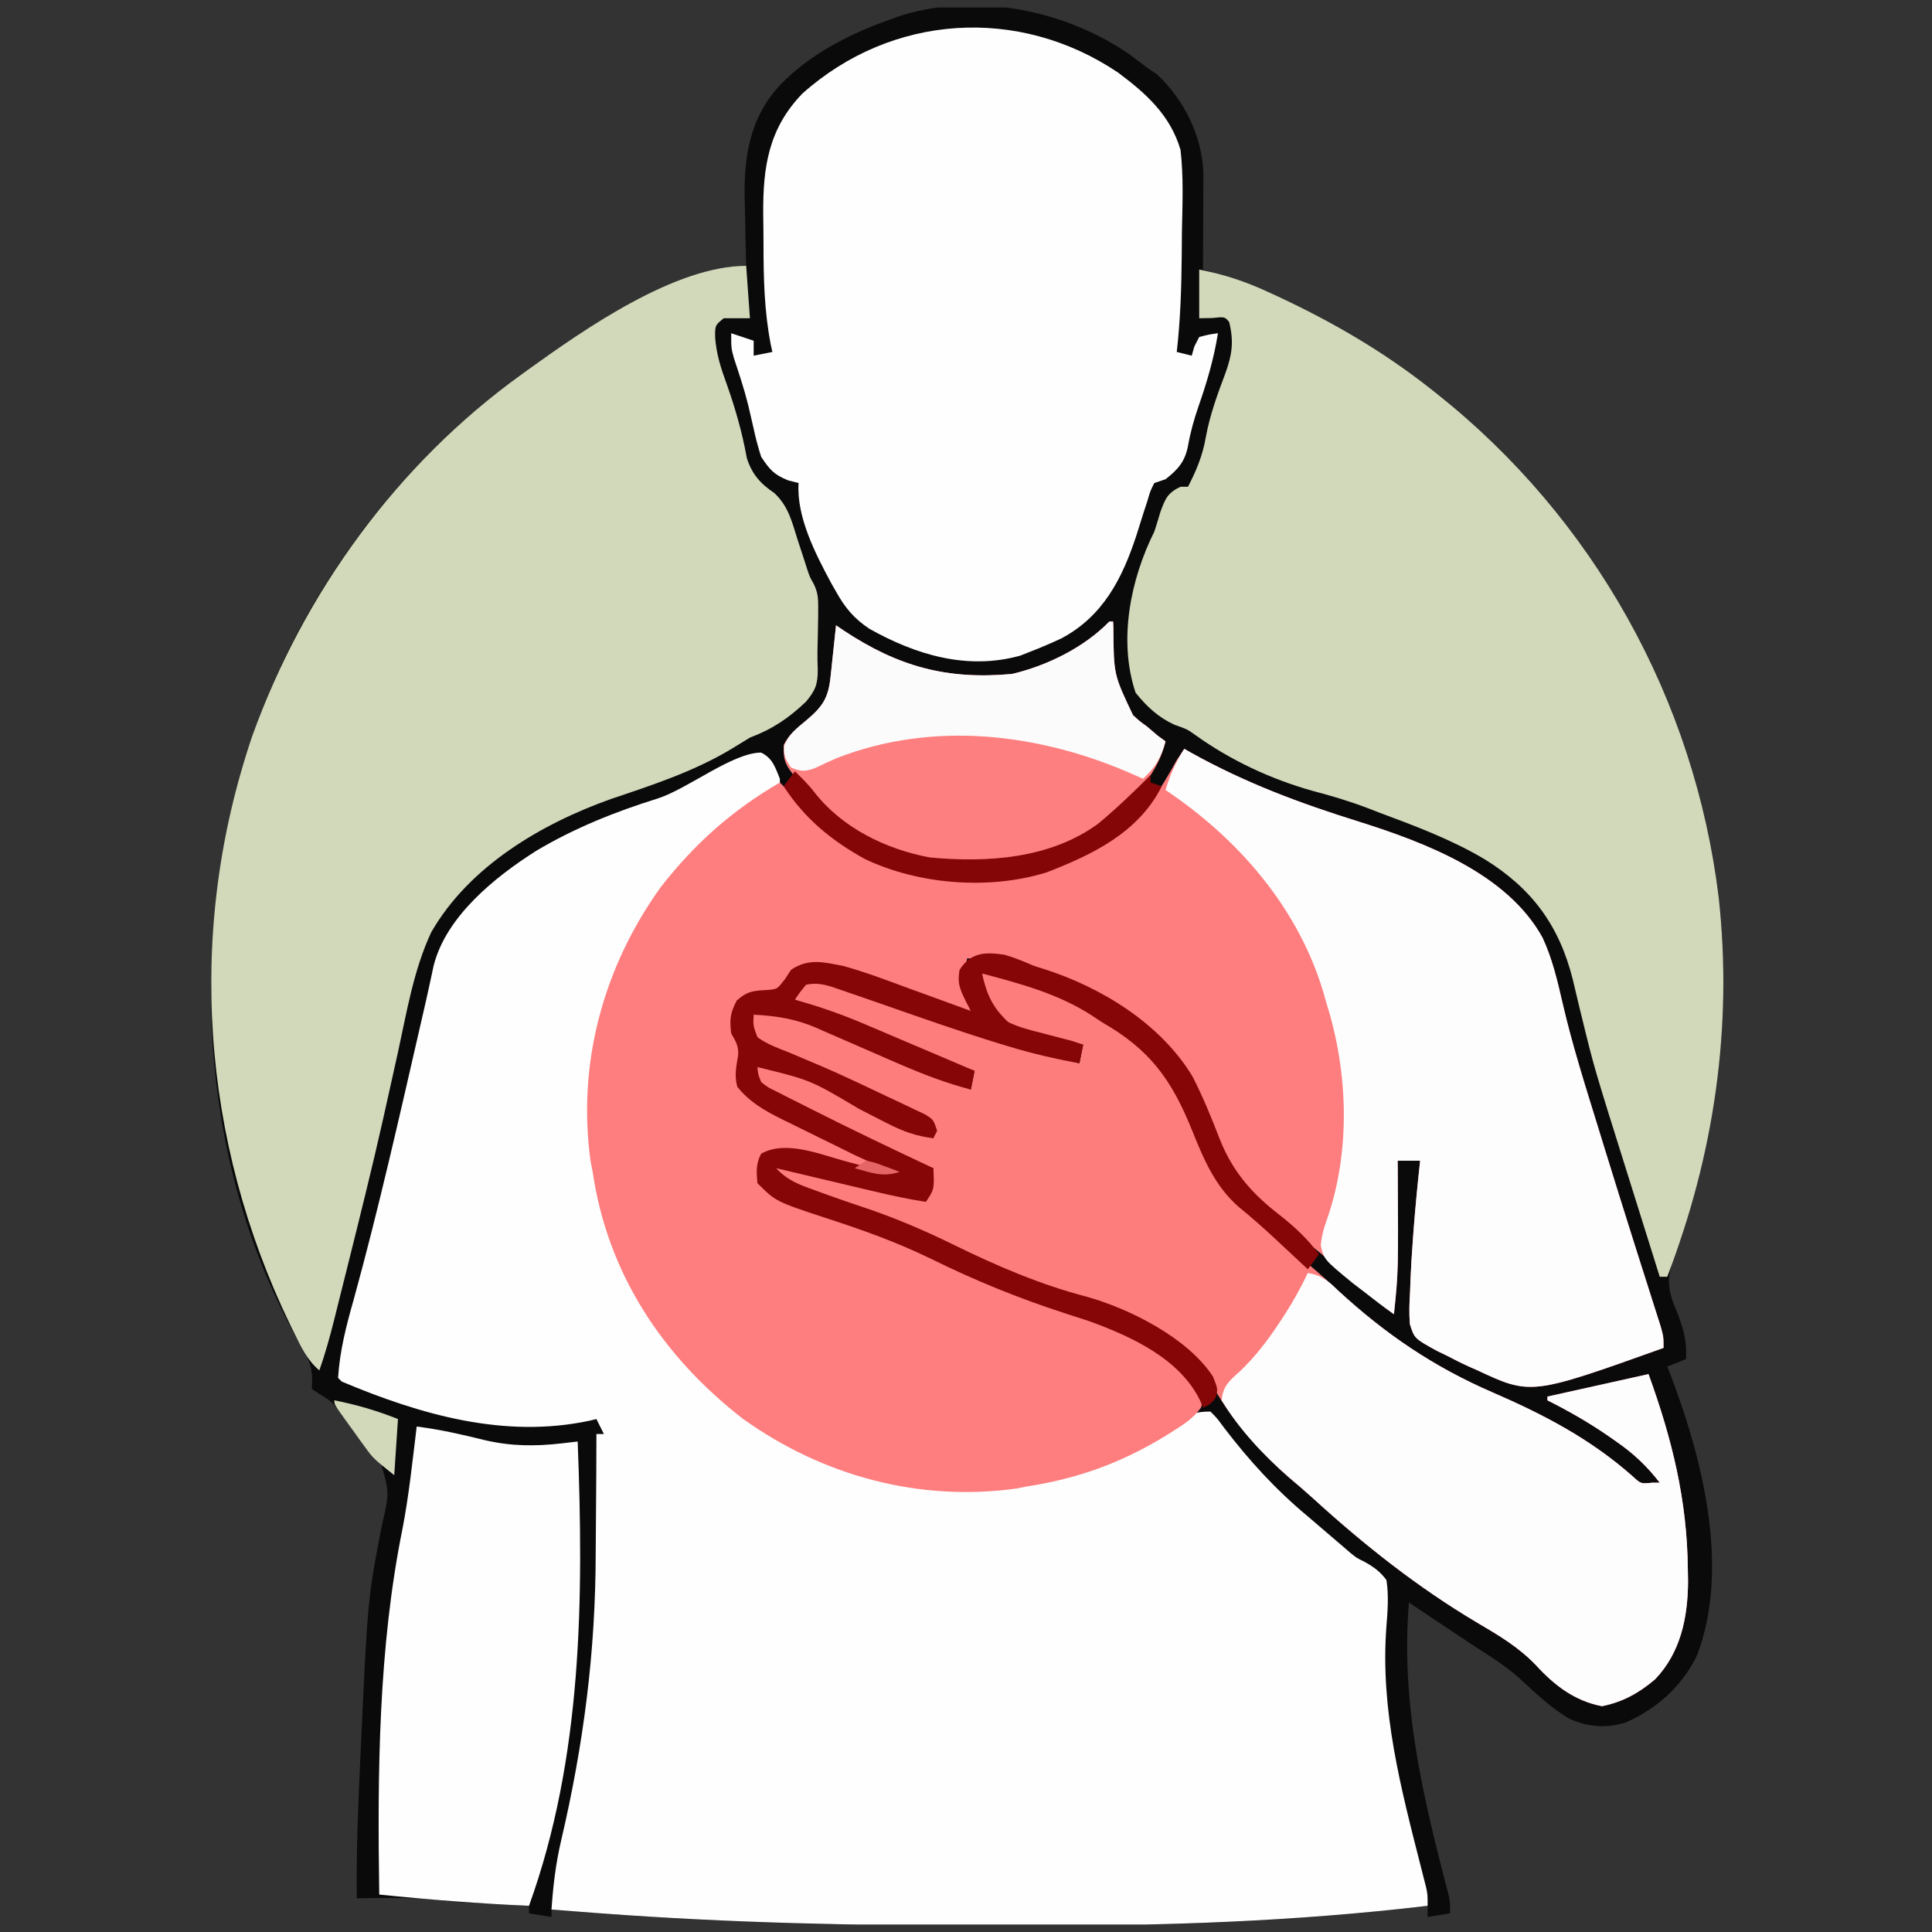 <svg xmlns="http://www.w3.org/2000/svg" width="129" height="129" viewBox="0 0 129 129" fill="none"><rect x="0" y="0" width="129" height="129" fill="#333333" stroke="none"/><g clip-path="url(#clip0_146_719)"><path d="M75.432 3.641C75.814 3.925 76.194 4.211 76.573 4.5C76.8 4.655 77.026 4.809 77.26 4.969C79.066 6.674 80.264 9.071 80.351 11.557C80.35 11.855 80.349 12.152 80.347 12.458C80.346 12.781 80.346 13.104 80.345 13.437C80.343 13.776 80.341 14.114 80.338 14.453C80.337 14.797 80.336 15.14 80.335 15.484C80.332 16.323 80.328 17.161 80.323 18C80.478 18.044 80.634 18.088 80.795 18.133C82.227 18.547 83.589 19.028 84.948 19.641C85.234 19.77 85.234 19.77 85.527 19.902C89.139 21.56 92.458 23.531 95.573 26C95.709 26.107 95.845 26.214 95.985 26.325C106.406 34.614 113.146 46.693 114.757 59.908C115.592 67.469 114.701 74.878 112.439 82.112C112.38 82.301 112.322 82.489 112.261 82.684C112.133 83.069 111.992 83.451 111.84 83.828C111.288 85.24 111.305 86.037 111.901 87.422C112.36 88.561 112.655 89.503 112.573 90.75C112.16 90.915 111.748 91.08 111.323 91.25C111.38 91.394 111.438 91.537 111.498 91.685C113.652 97.298 115.538 104.643 113.323 110.5C112.335 112.559 110.659 114.078 108.573 115C107.281 115.41 106.064 115.325 104.824 114.781C103.552 114.044 102.52 113.038 101.444 112.047C100.547 111.257 99.579 110.639 98.573 110C97.915 109.565 97.26 109.126 96.604 108.688C96.282 108.473 95.96 108.258 95.637 108.043C95.116 107.695 94.594 107.348 94.073 107C93.561 113.377 94.815 119.131 96.403 125.29C96.459 125.505 96.514 125.719 96.57 125.94C96.619 126.128 96.668 126.315 96.718 126.508C96.823 127 96.823 127 96.823 127.75C96.328 127.833 95.833 127.915 95.323 128C95.323 127.753 95.323 127.505 95.323 127.25C95.154 127.27 94.985 127.29 94.811 127.311C86.05 128.339 77.364 128.593 68.549 128.579C67.704 128.578 66.859 128.578 66.014 128.578C57.345 128.574 48.719 128.401 40.073 127.75C39.888 127.736 39.704 127.723 39.514 127.709C38.617 127.642 37.72 127.573 36.823 127.5C36.823 127.665 36.823 127.83 36.823 128C36.328 127.918 35.833 127.835 35.323 127.75C35.323 127.585 35.323 127.42 35.323 127.25C35.012 127.235 34.701 127.22 34.38 127.204C30.594 127.015 30.594 127.015 29.151 126.859C27.38 126.68 25.6 126.73 23.823 126.75C23.783 123.76 23.905 120.783 24.041 117.797C24.053 117.547 24.064 117.298 24.076 117.041C24.55 106.743 24.55 106.743 25.492 101.879C26.01 99.647 26.01 99.647 25.383 97.548C25.188 97.331 24.993 97.114 24.791 96.891C24.073 96.072 23.387 95.266 22.76 94.375C22.295 93.733 22.066 93.496 21.354 93.094C21.091 92.924 21.091 92.924 20.823 92.75C20.833 92.418 20.833 92.418 20.843 92.079C20.817 91.039 20.493 90.533 19.963 89.641C13.516 78.186 12.632 64.187 16.051 51.665C19.095 41.078 25.872 31.436 34.823 25C34.965 24.896 35.108 24.793 35.254 24.686C39.015 21.982 45.061 17.75 49.823 17.75C49.816 17.531 49.81 17.312 49.803 17.086C49.781 16.259 49.766 15.431 49.754 14.604C49.748 14.248 49.739 13.893 49.728 13.537C49.641 10.614 50.001 7.937 52.073 5.688C54.132 3.56 56.804 2.222 59.573 1.25C59.8 1.17 60.026 1.09 60.26 1.008C65.304 -0.505 71.144 0.681 75.432 3.641Z" fill="#0A0A0B"></path><path d="M50.823 50.25C51.593 50.635 51.757 51.226 52.073 52C52.073 52.165 52.073 52.33 52.073 52.5C51.678 52.772 51.268 53.023 50.855 53.266C49.349 54.196 48.099 55.281 46.823 56.5C46.672 56.632 46.522 56.764 46.366 56.901C42.424 60.492 39.821 66.569 39.542 71.839C39.449 74.905 39.588 77.767 40.323 80.75C40.372 80.968 40.42 81.186 40.47 81.41C42.027 87.517 46.536 92.822 51.868 95.99C54.071 97.246 56.376 98.105 58.823 98.75C59.131 98.835 59.131 98.835 59.445 98.922C63.896 99.944 69.098 99.413 73.323 97.75C73.547 97.669 73.771 97.588 74.002 97.504C75.697 96.853 77.16 96.021 78.643 94.987C79.471 94.421 79.785 94.25 80.823 94.25C81.27 94.7 81.27 94.7 81.73 95.328C83.397 97.516 85.208 99.493 87.323 101.25C87.582 101.471 87.841 101.693 88.1 101.915C88.382 102.157 88.665 102.399 88.948 102.641C89.079 102.753 89.209 102.864 89.344 102.98C89.474 103.09 89.603 103.2 89.737 103.314C89.869 103.428 90 103.543 90.136 103.661C90.573 104.02 90.573 104.02 91.122 104.289C91.747 104.643 92.14 104.923 92.573 105.5C92.737 106.562 92.652 107.586 92.567 108.654C92.156 114.209 93.543 119.425 94.904 124.771C94.959 124.988 95.014 125.205 95.071 125.429C95.12 125.619 95.168 125.808 95.219 126.004C95.323 126.5 95.323 126.5 95.323 127.25C86.39 128.314 77.54 128.594 68.55 128.579C67.705 128.578 66.86 128.578 66.014 128.578C57.346 128.574 48.72 128.401 40.073 127.75C39.889 127.736 39.705 127.723 39.515 127.709C38.617 127.642 37.72 127.573 36.823 127.5C36.931 125.929 37.108 124.415 37.47 122.882C38.976 116.435 39.767 110.283 39.775 103.684C39.777 102.783 39.787 101.883 39.795 100.982C39.811 99.238 39.82 97.494 39.823 95.75C39.988 95.75 40.153 95.75 40.323 95.75C40.158 95.42 39.993 95.09 39.823 94.75C39.599 94.804 39.599 94.804 39.371 94.859C33.696 96.074 28.078 94.462 22.823 92.25C22.741 92.168 22.658 92.085 22.573 92C22.687 90.197 23.113 88.546 23.605 86.813C25.289 80.705 26.675 74.522 28.094 68.348C28.135 68.169 28.176 67.99 28.218 67.806C28.258 67.635 28.297 67.463 28.338 67.285C28.376 67.118 28.415 66.95 28.454 66.777C28.54 66.4 28.622 66.022 28.704 65.643C28.768 65.343 28.768 65.343 28.835 65.036C28.873 64.854 28.912 64.672 28.952 64.485C29.781 61.18 33.063 58.544 35.811 56.805C38.369 55.282 41.091 54.194 43.925 53.312C45.908 52.678 48.924 50.25 50.823 50.25Z" fill="#FEFEFE"></path><path d="M79.073 50C79.314 50.136 79.314 50.136 79.56 50.276C83.157 52.276 86.808 53.639 90.721 54.858C95.156 56.259 100.623 58.312 102.995 62.609C103.642 64 103.983 65.457 104.325 66.944C104.972 69.753 105.848 72.498 106.698 75.25C106.83 75.678 106.962 76.106 107.093 76.534C107.765 78.711 108.443 80.886 109.132 83.059C109.196 83.261 109.26 83.463 109.326 83.672C109.632 84.637 109.938 85.603 110.247 86.567C110.357 86.913 110.467 87.26 110.577 87.606C110.673 87.906 110.769 88.207 110.868 88.516C111.073 89.25 111.073 89.25 111.073 90C102.217 93.167 102.217 93.167 98.589 91.469C98.426 91.398 98.263 91.327 98.095 91.254C97.577 91.02 97.076 90.764 96.573 90.5C96.368 90.401 96.163 90.303 95.952 90.201C94.439 89.371 94.439 89.371 94.137 88.406C94.081 87.675 94.102 86.982 94.151 86.25C94.16 85.989 94.169 85.728 94.178 85.46C94.211 84.638 94.263 83.82 94.323 83C94.352 82.596 94.352 82.596 94.382 82.183C94.502 80.618 94.651 79.059 94.823 77.5C94.328 77.5 93.833 77.5 93.323 77.5C93.324 77.686 93.326 77.872 93.327 78.064C93.369 84.894 93.369 84.894 93.073 87.75C91.709 86.778 90.465 85.716 89.229 84.586C88.583 84.009 87.921 83.464 87.245 82.922C86.77 82.532 86.296 82.142 85.823 81.75C85.688 81.64 85.552 81.529 85.413 81.415C82.895 79.336 81.686 77.394 80.456 74.338C79.199 71.255 77.683 69.231 74.823 67.5C74.6 67.363 74.6 67.363 74.373 67.223C72.159 65.873 70.088 64.916 67.573 64.25C67.408 64.168 67.243 64.085 67.073 64C66.646 63.983 66.219 63.979 65.792 63.984C65.564 63.987 65.337 63.989 65.102 63.991C64.928 63.994 64.753 63.997 64.573 64C64.34 65.354 64.271 66.201 64.823 67.5C63.823 67.329 62.914 67.034 61.962 66.688C61.651 66.577 61.34 66.466 61.02 66.352C60.533 66.177 60.046 66.001 59.559 65.823C56.646 64.747 56.646 64.747 53.573 64.5C52.697 65.001 52.381 65.414 51.823 66.25C51.316 66.306 50.809 66.362 50.301 66.41C49.778 66.468 49.778 66.468 49.323 66.922C48.885 67.936 48.975 68.722 49.339 69.75C49.573 70.5 49.573 70.5 49.432 71.266C49.291 72.216 49.514 72.485 50.073 73.25C50.616 73.654 50.616 73.654 51.255 73.958C51.49 74.079 51.726 74.201 51.969 74.326C52.22 74.45 52.471 74.575 52.729 74.703C52.985 74.833 53.241 74.963 53.504 75.097C55.672 76.194 57.863 77.241 60.073 78.25C59.206 78.548 58.661 78.448 57.788 78.196C57.541 78.128 57.294 78.059 57.039 77.989C56.524 77.841 56.009 77.693 55.494 77.546C54.059 77.148 52.814 76.861 51.323 77C50.764 77.47 50.764 77.47 50.667 78.203C50.747 79.079 50.747 79.079 51.605 79.595C52.97 80.4 54.461 80.865 55.958 81.362C58.849 82.327 61.601 83.422 64.332 84.785C67.003 86.11 69.769 87.107 72.62 87.969C75.032 88.752 78.608 90.358 79.933 92.625C80.323 93.5 80.323 93.5 80.193 93.987C79.679 94.7 79.026 95.119 78.292 95.578C78.137 95.675 77.983 95.773 77.823 95.873C74.889 97.667 71.968 98.728 68.573 99.25C68.229 99.319 68.229 99.319 67.879 99.389C61.352 100.291 54.929 98.544 49.604 94.734C44.241 90.573 40.564 85.031 39.573 78.25C39.528 78.022 39.482 77.793 39.435 77.558C38.526 71.019 40.276 64.593 44.104 59.25C46.381 56.334 48.877 54.105 52.073 52.25C52.691 52.867 53.308 53.484 53.917 54.109C54.133 54.321 54.35 54.532 54.573 54.75C54.693 54.869 54.812 54.987 54.935 55.109C58.094 58.047 62.022 58.659 66.161 58.555C70.185 58.395 73.812 56.703 76.609 53.806C77.396 52.863 77.977 51.819 78.573 50.75C78.738 50.503 78.903 50.255 79.073 50Z" fill="#FE7E7F"></path><path d="M49.823 17.75C49.906 18.905 49.988 20.06 50.073 21.25C49.496 21.25 48.918 21.25 48.323 21.25C47.743 21.724 47.743 21.724 47.748 22.521C47.836 23.664 48.135 24.588 48.526 25.656C49.101 27.282 49.557 28.874 49.864 30.575C50.197 31.648 50.776 32.301 51.703 32.922C52.631 33.787 52.872 34.81 53.245 36C53.391 36.448 53.538 36.896 53.685 37.344C53.748 37.542 53.811 37.739 53.876 37.943C54.059 38.504 54.059 38.504 54.344 39.01C54.598 39.553 54.634 39.907 54.631 40.503C54.631 40.691 54.63 40.88 54.63 41.074C54.627 41.271 54.623 41.468 54.62 41.672C54.617 41.875 54.613 42.077 54.61 42.286C54.602 42.683 54.593 43.081 54.582 43.478C54.575 43.891 54.586 44.304 54.603 44.717C54.605 45.683 54.444 46.107 53.811 46.856C52.65 47.96 51.574 48.681 50.073 49.25C49.628 49.517 49.185 49.788 48.745 50.062C46.267 51.532 43.528 52.429 40.807 53.344C36.135 55.004 31.318 57.848 28.792 62.25C27.619 64.763 27.163 67.557 26.573 70.25C26.314 71.422 26.053 72.594 25.792 73.766C25.723 74.075 25.654 74.385 25.583 74.704C24.854 77.945 24.05 81.168 23.245 84.391C23.178 84.658 23.112 84.925 23.043 85.201C22.852 85.968 22.659 86.734 22.467 87.501C22.409 87.731 22.352 87.961 22.293 88.198C22.01 89.316 21.707 90.412 21.323 91.5C20.517 90.823 20.108 89.943 19.651 89.016C19.565 88.84 19.478 88.664 19.389 88.484C13.425 76.147 12.42 62.188 16.835 49.164C20.277 39.583 26.529 30.964 34.823 25C35.037 24.845 35.037 24.845 35.255 24.686C39.015 21.982 45.061 17.75 49.823 17.75Z" fill="#D1D9BA"></path><path d="M80.072 18C81.724 18.317 83.157 18.795 84.681 19.5C84.897 19.599 85.113 19.698 85.335 19.8C89.008 21.511 92.395 23.482 95.572 26C95.708 26.107 95.844 26.214 95.984 26.325C106.405 34.614 113.145 46.693 114.757 59.908C115.713 68.571 114.443 77.138 111.322 85.25C111.157 85.25 110.992 85.25 110.822 85.25C110.306 83.605 109.79 81.96 109.275 80.315C109.1 79.757 108.925 79.199 108.75 78.641C106.44 71.283 106.44 71.283 105.644 68.02C105.575 67.738 105.506 67.456 105.435 67.165C105.296 66.594 105.16 66.021 105.027 65.448C104.128 61.823 102.309 59.34 99.135 57.375C96.904 56.049 94.496 55.153 92.072 54.25C91.806 54.147 91.54 54.044 91.265 53.938C90.079 53.489 88.893 53.135 87.666 52.813C84.855 52.027 82.154 50.762 79.783 49.057C79.272 48.694 79.272 48.694 78.416 48.391C77.327 47.887 76.572 47.182 75.822 46.25C74.655 42.751 75.481 38.691 77.072 35.5C77.216 35.065 77.353 34.628 77.478 34.188C77.812 33.277 77.959 32.917 78.822 32.5C78.987 32.5 79.152 32.5 79.322 32.5C79.884 31.415 80.302 30.41 80.51 29.203C80.782 27.706 81.3 26.298 81.836 24.877C82.272 23.655 82.39 22.799 82.072 21.5C81.776 21.146 81.776 21.146 80.931 21.234C80.648 21.24 80.364 21.245 80.072 21.25C80.072 20.178 80.072 19.105 80.072 18Z" fill="#D1D9BA"></path><path d="M74.65 4.844C76.533 6.247 78.138 7.688 78.822 10C79.036 11.822 78.951 13.67 78.916 15.5C78.912 15.997 78.908 16.495 78.905 16.992C78.885 19.178 78.821 21.327 78.572 23.5C79.067 23.624 79.067 23.624 79.572 23.75C79.629 23.549 79.686 23.348 79.744 23.141C79.852 22.929 79.96 22.718 80.072 22.5C80.718 22.335 80.718 22.335 81.322 22.25C81.056 23.936 80.588 25.521 80.026 27.129C79.723 28.01 79.481 28.864 79.322 29.781C79.116 30.82 78.665 31.342 77.822 32C77.451 32.124 77.451 32.124 77.072 32.25C76.805 32.783 76.805 32.783 76.614 33.444C76.533 33.692 76.452 33.939 76.368 34.194C76.205 34.712 76.041 35.23 75.878 35.748C74.931 38.638 73.65 41.139 70.885 42.617C70.204 42.935 69.524 43.23 68.822 43.5C68.589 43.592 68.357 43.684 68.117 43.779C64.576 44.762 61.146 43.722 58.053 41.986C57.019 41.298 56.42 40.577 55.822 39.5C55.716 39.315 55.61 39.131 55.501 38.94C54.448 36.973 53.173 34.521 53.322 32.25C53.095 32.193 52.868 32.137 52.635 32.078C51.666 31.687 51.397 31.363 50.822 30.5C50.62 29.866 50.459 29.272 50.322 28.625C50.241 28.269 50.159 27.914 50.076 27.559C50.035 27.381 49.994 27.204 49.951 27.022C49.691 25.971 49.345 24.946 49.006 23.918C48.822 23.25 48.822 23.25 48.822 22.25C49.317 22.415 49.812 22.58 50.322 22.75C50.322 23.08 50.322 23.41 50.322 23.75C50.941 23.626 50.941 23.626 51.572 23.5C51.537 23.34 51.502 23.181 51.466 23.016C51.026 20.757 50.979 18.538 50.979 16.245C50.978 15.593 50.969 14.941 50.96 14.289C50.939 11.161 51.311 8.596 53.572 6.25C59.531 0.927 68.017 0.378 74.65 4.844Z" fill="#FEFEFE"></path><path d="M65.572 65C69.97 65.543 74.959 67.756 77.758 71.302C78.88 72.925 79.617 74.69 80.318 76.525C81.11 78.535 82.25 80.052 83.869 81.484C84.107 81.695 84.345 81.907 84.591 82.124C85.51 82.911 86.448 83.674 87.39 84.434C88.068 84.997 88.71 85.585 89.353 86.188C92.515 89.079 95.722 91.268 99.658 92.97C103.099 94.461 106.207 96.086 109.029 98.587C109.558 99.076 109.558 99.076 110.322 99C110.487 99 110.652 99 110.822 99C109.952 97.88 109.079 97.055 107.916 96.25C107.764 96.143 107.612 96.037 107.456 95.927C106.135 95.011 104.759 94.221 103.322 93.5C103.322 93.418 103.322 93.335 103.322 93.25C105.572 92.75 107.822 92.25 110.072 91.75C111.637 96.07 112.65 100.147 112.697 104.766C112.702 105.045 112.706 105.324 112.711 105.612C112.693 108.009 112.218 110.338 110.513 112.124C109.438 113.04 108.35 113.644 106.963 113.922C105.147 113.572 103.804 112.546 102.572 111.203C101.403 109.973 100.077 109.197 98.628 108.343C94.669 105.995 91.05 103.128 87.656 100.028C87.132 99.554 86.597 99.097 86.056 98.641C83.972 96.817 82.075 94.622 80.762 92.172C79.64 90.171 77.795 89.278 75.822 88.25C75.544 88.105 75.265 87.96 74.978 87.811C73.667 87.171 72.39 86.68 70.978 86.313C67.984 85.513 65.123 84.141 62.347 82.777C60.059 81.657 57.72 80.827 55.302 80.027C55.032 79.937 54.762 79.847 54.484 79.754C54.242 79.675 54 79.596 53.751 79.514C53.046 79.24 52.443 78.933 51.822 78.5C51.822 78.335 51.822 78.17 51.822 78C53.683 78.157 55.434 78.546 57.244 79C57.792 79.136 58.34 79.271 58.888 79.406C59.127 79.466 59.367 79.526 59.614 79.588C60.346 79.756 61.08 79.884 61.822 80C61.987 79.34 62.152 78.68 62.322 78C62.116 77.937 61.91 77.874 61.697 77.809C60.698 77.456 59.766 77.021 58.814 76.557C58.626 76.465 58.437 76.374 58.243 76.28C57.846 76.088 57.449 75.895 57.053 75.701C56.45 75.408 55.845 75.116 55.241 74.824C54.854 74.636 54.467 74.448 54.08 74.26C53.901 74.174 53.722 74.087 53.538 73.999C50.714 72.615 50.714 72.615 50.353 71.688C50.343 71.543 50.333 71.399 50.322 71.25C51.191 70.95 51.556 70.994 52.432 71.323C52.76 71.484 53.086 71.648 53.411 71.816C53.586 71.902 53.762 71.989 53.943 72.078C54.503 72.356 55.061 72.639 55.619 72.922C56.351 73.289 57.084 73.654 57.817 74.019C58.08 74.15 58.08 74.15 58.348 74.284C59.646 74.927 60.96 75.503 62.322 76C62.322 75.67 62.322 75.34 62.322 75C61.212 74.457 60.101 73.915 58.989 73.374C58.613 73.19 58.237 73.006 57.861 72.822C57.314 72.555 56.766 72.288 56.218 72.022C56.039 71.934 55.859 71.847 55.673 71.757C54.216 71.055 52.736 70.427 51.234 69.828C50.572 69.5 50.572 69.5 50.072 68.75C50.166 68.078 50.166 68.078 50.322 67.5C52.301 67.568 53.884 68.086 55.691 68.868C56.085 69.034 56.085 69.034 56.488 69.204C57.319 69.554 58.149 69.91 58.978 70.266C59.545 70.506 60.112 70.746 60.678 70.985C62.061 71.57 63.442 72.158 64.822 72.75C64.904 72.338 64.987 71.925 65.072 71.5C64.935 71.456 64.799 71.412 64.658 71.367C63.281 70.918 61.937 70.414 60.596 69.865C60.395 69.784 60.194 69.702 59.987 69.618C59.568 69.447 59.148 69.276 58.728 69.105C58.084 68.842 57.439 68.58 56.794 68.318C56.385 68.152 55.975 67.985 55.565 67.818C55.373 67.74 55.18 67.662 54.981 67.581C53.631 67.029 53.631 67.029 53.072 66.75C53.541 65.781 53.541 65.781 53.822 65.5C55.193 65.611 56.383 65.887 57.69 66.332C57.862 66.39 58.033 66.448 58.21 66.507C58.753 66.69 59.295 66.876 59.838 67.063C60.194 67.183 60.551 67.304 60.907 67.425C61.615 67.665 62.323 67.905 63.031 68.146C66.588 69.358 66.588 69.358 70.181 70.453C70.367 70.507 70.553 70.561 70.744 70.617C71.187 70.745 71.629 70.873 72.072 71C72.154 70.588 72.237 70.175 72.322 69.75C72.171 69.723 72.019 69.695 71.863 69.667C71.18 69.538 70.502 69.395 69.822 69.25C69.604 69.21 69.386 69.17 69.161 69.129C67.577 68.769 66.832 68.132 65.867 66.838C65.533 66.172 65.512 65.736 65.572 65Z" fill="#FD7D7D"></path><path d="M79.073 50C79.234 50.091 79.395 50.182 79.56 50.276C83.157 52.276 86.808 53.639 90.721 54.858C95.156 56.259 100.623 58.312 102.995 62.609C103.641 64 103.983 65.457 104.325 66.944C104.972 69.753 105.847 72.498 106.698 75.25C106.83 75.678 106.962 76.106 107.093 76.534C107.765 78.711 108.443 80.886 109.132 83.059C109.196 83.261 109.26 83.463 109.326 83.672C109.631 84.637 109.938 85.603 110.247 86.567C110.357 86.913 110.467 87.26 110.577 87.606C110.673 87.906 110.769 88.207 110.868 88.516C111.073 89.25 111.073 89.25 111.073 90C102.217 93.167 102.217 93.167 98.589 91.469C98.344 91.362 98.344 91.362 98.095 91.254C97.577 91.02 97.076 90.764 96.573 90.5C96.368 90.401 96.163 90.303 95.952 90.201C94.439 89.37 94.439 89.37 94.137 88.406C94.081 87.675 94.102 86.982 94.151 86.25C94.164 85.859 94.164 85.859 94.178 85.46C94.211 84.638 94.263 83.82 94.323 83C94.343 82.73 94.362 82.461 94.382 82.183C94.502 80.618 94.651 79.059 94.823 77.5C94.328 77.5 93.833 77.5 93.323 77.5C93.324 77.686 93.326 77.872 93.327 78.064C93.369 84.894 93.369 84.894 93.073 87.75C92.391 87.269 91.731 86.764 91.073 86.25C90.824 86.06 90.575 85.869 90.319 85.673C88.401 84.097 88.401 84.097 88.186 83.142C88.247 82.543 88.368 82.065 88.573 81.5C90.199 76.91 90.025 71.593 88.573 67C88.498 66.736 88.423 66.473 88.346 66.201C86.646 60.565 82.648 55.979 77.823 52.75C78.129 51.737 78.498 50.889 79.073 50Z" fill="#FDFDFD"></path><path d="M87.323 85C88.264 85.144 88.695 85.533 89.37 86.188C92.516 89.088 95.729 91.27 99.659 92.97C103.1 94.461 106.208 96.086 109.03 98.587C109.559 99.076 109.559 99.076 110.323 99C110.488 99 110.653 99 110.823 99C109.953 97.88 109.08 97.055 107.917 96.25C107.765 96.143 107.613 96.037 107.457 95.927C106.136 95.011 104.76 94.221 103.323 93.5C103.323 93.418 103.323 93.335 103.323 93.25C105.573 92.75 107.823 92.25 110.073 91.75C111.638 96.07 112.651 100.147 112.698 104.766C112.703 105.045 112.707 105.324 112.712 105.612C112.694 108.009 112.218 110.338 110.514 112.124C109.439 113.04 108.351 113.644 106.964 113.922C105.148 113.572 103.805 112.546 102.573 111.203C101.404 109.973 100.078 109.197 98.629 108.343C94.67 105.995 91.051 103.128 87.657 100.028C87.133 99.554 86.598 99.097 86.057 98.641C84.366 97.165 82.731 95.43 81.573 93.5C81.64 92.547 82.117 92.162 82.807 91.547C83.836 90.556 84.634 89.514 85.417 88.328C85.521 88.171 85.625 88.013 85.732 87.851C86.329 86.929 86.85 85.994 87.323 85Z" fill="#FDFDFD"></path><path d="M27.823 95.25C29.365 95.444 30.852 95.783 32.361 96.157C34.117 96.568 35.73 96.579 37.518 96.372C37.716 96.349 37.915 96.327 38.12 96.303C38.269 96.286 38.419 96.268 38.572 96.25C38.97 106.635 38.908 117.325 35.322 127.25C31.977 127.105 28.654 126.842 25.323 126.5C25.2 118.423 25.263 110.026 26.873 102.088C27.31 99.83 27.543 97.531 27.823 95.25Z" fill="#FEFEFE"></path><path d="M74.073 41.5C74.156 41.5 74.238 41.5 74.323 41.5C74.329 41.641 74.335 41.782 74.341 41.927C74.363 45.046 74.363 45.046 75.651 47.75C76.105 48.165 76.105 48.165 76.573 48.5C76.816 48.706 77.058 48.913 77.308 49.125C77.478 49.249 77.648 49.373 77.823 49.5C77.244 52.01 75.061 54.002 73.073 55.5C72.186 56.023 71.293 56.407 70.323 56.75C70.107 56.83 69.89 56.909 69.667 56.991C68.012 57.501 66.386 57.576 64.667 57.594C64.449 57.597 64.232 57.601 64.007 57.604C60.484 57.579 57.174 56.044 54.642 53.627C52.319 51.064 52.319 51.064 52.326 49.74C52.687 49.024 53.212 48.623 53.823 48.109C54.933 47.175 55.305 46.625 55.457 45.192C55.49 44.892 55.49 44.892 55.523 44.584C55.556 44.272 55.556 44.272 55.589 43.953C55.612 43.742 55.634 43.531 55.658 43.313C55.714 42.792 55.769 42.271 55.823 41.75C55.987 41.862 56.151 41.974 56.319 42.089C59.978 44.513 63.227 45.399 67.573 45C69.916 44.449 72.379 43.235 74.073 41.5Z" fill="#FE7F7F"></path><path d="M67.073 63.75C67.578 63.894 68.048 64.072 68.532 64.276C69.075 64.51 69.075 64.51 69.661 64.685C73.547 65.923 77.479 68.339 79.62 71.867C80.323 73.237 80.904 74.66 81.458 76.097C82.331 78.274 83.626 79.73 85.479 81.156C86.485 81.954 87.308 82.722 88.073 83.75C87.825 84.08 87.578 84.41 87.323 84.75C86.979 84.429 86.979 84.429 86.628 84.101C86.48 83.963 86.332 83.825 86.18 83.683C85.857 83.383 85.534 83.082 85.212 82.78C84.394 82.018 83.568 81.282 82.698 80.578C81.128 79.198 80.374 77.409 79.608 75.505C78.239 72.108 76.803 70.094 73.573 68.25C73.353 68.104 73.133 67.957 72.906 67.807C70.64 66.343 68.155 65.69 65.573 65C65.877 66.384 66.259 67.25 67.323 68.25C68.022 68.58 68.73 68.771 69.479 68.953C69.67 69.004 69.861 69.055 70.057 69.107C70.562 69.241 71.067 69.371 71.573 69.5C71.944 69.624 71.944 69.624 72.323 69.75C72.199 70.369 72.199 70.369 72.073 71C70.477 70.703 68.922 70.348 67.37 69.875C67.06 69.782 67.06 69.782 66.744 69.686C64.124 68.882 61.54 67.971 58.953 67.067C57.978 66.728 57.004 66.388 56.027 66.057C55.858 65.999 55.688 65.942 55.514 65.882C54.909 65.701 54.446 65.622 53.823 65.75C53.414 66.246 53.414 66.246 53.073 66.75C53.226 66.793 53.38 66.836 53.538 66.881C55.036 67.314 56.463 67.834 57.895 68.448C58.206 68.58 58.206 68.58 58.523 68.714C59.176 68.99 59.828 69.269 60.479 69.547C60.925 69.736 61.372 69.926 61.818 70.115C62.904 70.575 63.988 71.037 65.073 71.5C64.99 71.912 64.908 72.325 64.823 72.75C63.177 72.322 61.645 71.734 60.089 71.061C59.886 70.973 59.683 70.886 59.474 70.796C58.626 70.428 57.779 70.06 56.933 69.687C56.309 69.412 55.683 69.142 55.057 68.873C54.87 68.789 54.683 68.705 54.49 68.619C53.109 68.029 51.82 67.827 50.323 67.75C50.282 68.469 50.282 68.469 50.573 69.25C51.21 69.722 51.932 69.978 52.667 70.266C53.119 70.456 53.57 70.647 54.021 70.839C54.267 70.942 54.514 71.046 54.768 71.153C56.122 71.737 57.456 72.365 58.787 73.001C59.241 73.217 59.697 73.43 60.154 73.643C60.432 73.775 60.711 73.908 60.998 74.045C61.372 74.222 61.372 74.222 61.754 74.402C62.323 74.75 62.323 74.75 62.573 75.5C62.449 75.748 62.449 75.748 62.323 76C61.151 75.86 60.272 75.532 59.224 74.995C59.076 74.92 58.928 74.845 58.776 74.768C58.306 74.529 57.838 74.288 57.37 74.047C54.119 72.115 54.119 72.115 50.573 71.25C50.617 71.731 50.617 71.731 50.823 72.25C51.294 72.62 51.294 72.62 51.903 72.907C52.247 73.085 52.247 73.085 52.598 73.265C52.848 73.389 53.097 73.513 53.354 73.641C53.735 73.835 53.735 73.835 54.124 74.032C56.834 75.402 59.574 76.71 62.323 78C62.385 79.406 62.385 79.406 61.823 80.25C60.64 80.068 59.48 79.815 58.317 79.538C58.13 79.494 57.944 79.45 57.752 79.405C57.161 79.265 56.57 79.125 55.979 78.984C55.577 78.889 55.174 78.794 54.771 78.699C53.788 78.466 52.806 78.233 51.823 78C52.556 78.797 53.351 79.098 54.354 79.453C54.532 79.518 54.71 79.584 54.893 79.651C55.784 79.976 56.679 80.287 57.58 80.584C59.689 81.286 61.67 82.129 63.667 83.109C66.549 84.524 69.488 85.787 72.604 86.594C75.503 87.419 79.325 89.352 80.995 91.922C81.323 92.75 81.323 92.75 81.167 93.344C80.823 93.75 80.823 93.75 80.323 94C80.264 93.849 80.205 93.697 80.144 93.541C78.793 90.735 75.587 89.26 72.761 88.227C72.201 88.042 71.641 87.861 71.08 87.68C68.007 86.686 65.083 85.491 62.185 84.062C59.89 82.94 57.55 82.106 55.119 81.321C51.795 80.222 51.795 80.222 50.573 79C50.508 78.25 50.464 77.705 50.823 77.031C52.433 76.126 54.687 77.046 56.323 77.5C56.721 77.607 56.721 77.607 57.127 77.717C57.776 77.892 58.425 78.07 59.073 78.25C58.547 77.724 57.759 77.462 57.092 77.136C56.734 76.959 56.376 76.782 56.018 76.605C55.453 76.326 54.888 76.048 54.322 75.771C53.776 75.503 53.231 75.234 52.686 74.964C52.518 74.882 52.351 74.801 52.178 74.717C51.051 74.157 50.015 73.563 49.229 72.562C49.022 71.818 49.162 71.225 49.283 70.471C49.336 69.853 49.124 69.532 48.823 69C48.705 68.078 48.758 67.622 49.198 66.797C49.962 66.129 50.375 66.153 51.349 66.093C51.905 66.031 51.905 66.031 52.401 65.391C52.54 65.179 52.679 64.968 52.823 64.75C53.992 63.971 54.979 64.238 56.323 64.5C57.824 64.921 59.283 65.476 60.745 66.016C61.142 66.159 61.539 66.303 61.936 66.446C62.899 66.794 63.861 67.146 64.823 67.5C64.701 67.266 64.58 67.032 64.455 66.791C64.07 65.994 63.914 65.613 64.073 64.75C64.831 63.581 65.785 63.554 67.073 63.75Z" fill="#860607"></path><path d="M74.072 41.5C74.154 41.5 74.237 41.5 74.322 41.5C74.328 41.641 74.334 41.782 74.34 41.927C74.362 45.046 74.362 45.046 75.65 47.75C76.103 48.165 76.103 48.165 76.572 48.5C76.814 48.706 77.056 48.913 77.306 49.125C77.476 49.249 77.646 49.373 77.822 49.5C77.515 50.624 77.167 51.21 76.322 52C76.098 51.9 75.874 51.801 75.644 51.698C69.445 48.967 62.361 48.101 55.911 50.603C55.408 50.821 54.91 51.047 54.417 51.286C53.75 51.526 53.468 51.525 52.822 51.25C52.448 50.733 52.308 50.426 52.358 49.787C52.667 49.011 53.186 48.643 53.822 48.109C54.931 47.175 55.303 46.625 55.456 45.192C55.488 44.892 55.488 44.892 55.522 44.584C55.554 44.272 55.554 44.272 55.587 43.953C55.61 43.742 55.633 43.531 55.656 43.313C55.712 42.792 55.767 42.271 55.822 41.75C55.986 41.862 56.149 41.974 56.318 42.089C59.977 44.513 63.225 45.399 67.572 45C69.915 44.449 72.378 43.235 74.072 41.5Z" fill="#FCFBFB"></path><path d="M53.072 51.5C53.534 51.945 53.983 52.385 54.375 52.895C56.227 55.277 59.143 56.7 62.072 57.25C65.905 57.613 70.115 57.346 73.322 55C74.551 53.979 75.698 52.884 76.822 51.75C76.822 51.915 76.822 52.08 76.822 52.25C77.069 52.333 77.317 52.415 77.572 52.5C76.029 55.586 72.931 57.075 69.865 58.255C66.04 59.436 61.33 59.066 57.744 57.355C55.489 56.105 53.732 54.66 52.322 52.5C52.569 52.17 52.816 51.84 53.072 51.5Z" fill="#850606"></path><path d="M22.323 93.5C23.805 93.792 25.17 94.189 26.573 94.75C26.49 95.988 26.408 97.225 26.323 98.5C24.916 97.374 24.916 97.374 24.349 96.591C24.169 96.344 24.169 96.344 23.985 96.091C23.865 95.922 23.744 95.753 23.62 95.578C23.494 95.406 23.369 95.234 23.239 95.056C22.323 93.788 22.323 93.788 22.323 93.5Z" fill="#D1D9BA"></path><path d="M57.823 77.5C58.389 77.615 58.389 77.615 58.995 77.844C59.197 77.918 59.399 77.992 59.607 78.069C59.761 78.128 59.915 78.188 60.073 78.25C58.943 78.614 58.194 78.318 57.073 78C57.321 77.835 57.568 77.67 57.823 77.5Z" fill="#E56566"></path></g><defs><clipPath id="clip0_146_719"><rect width="128" height="128" fill="white" transform="translate(0.572 0.5)"></rect></clipPath></defs></svg>